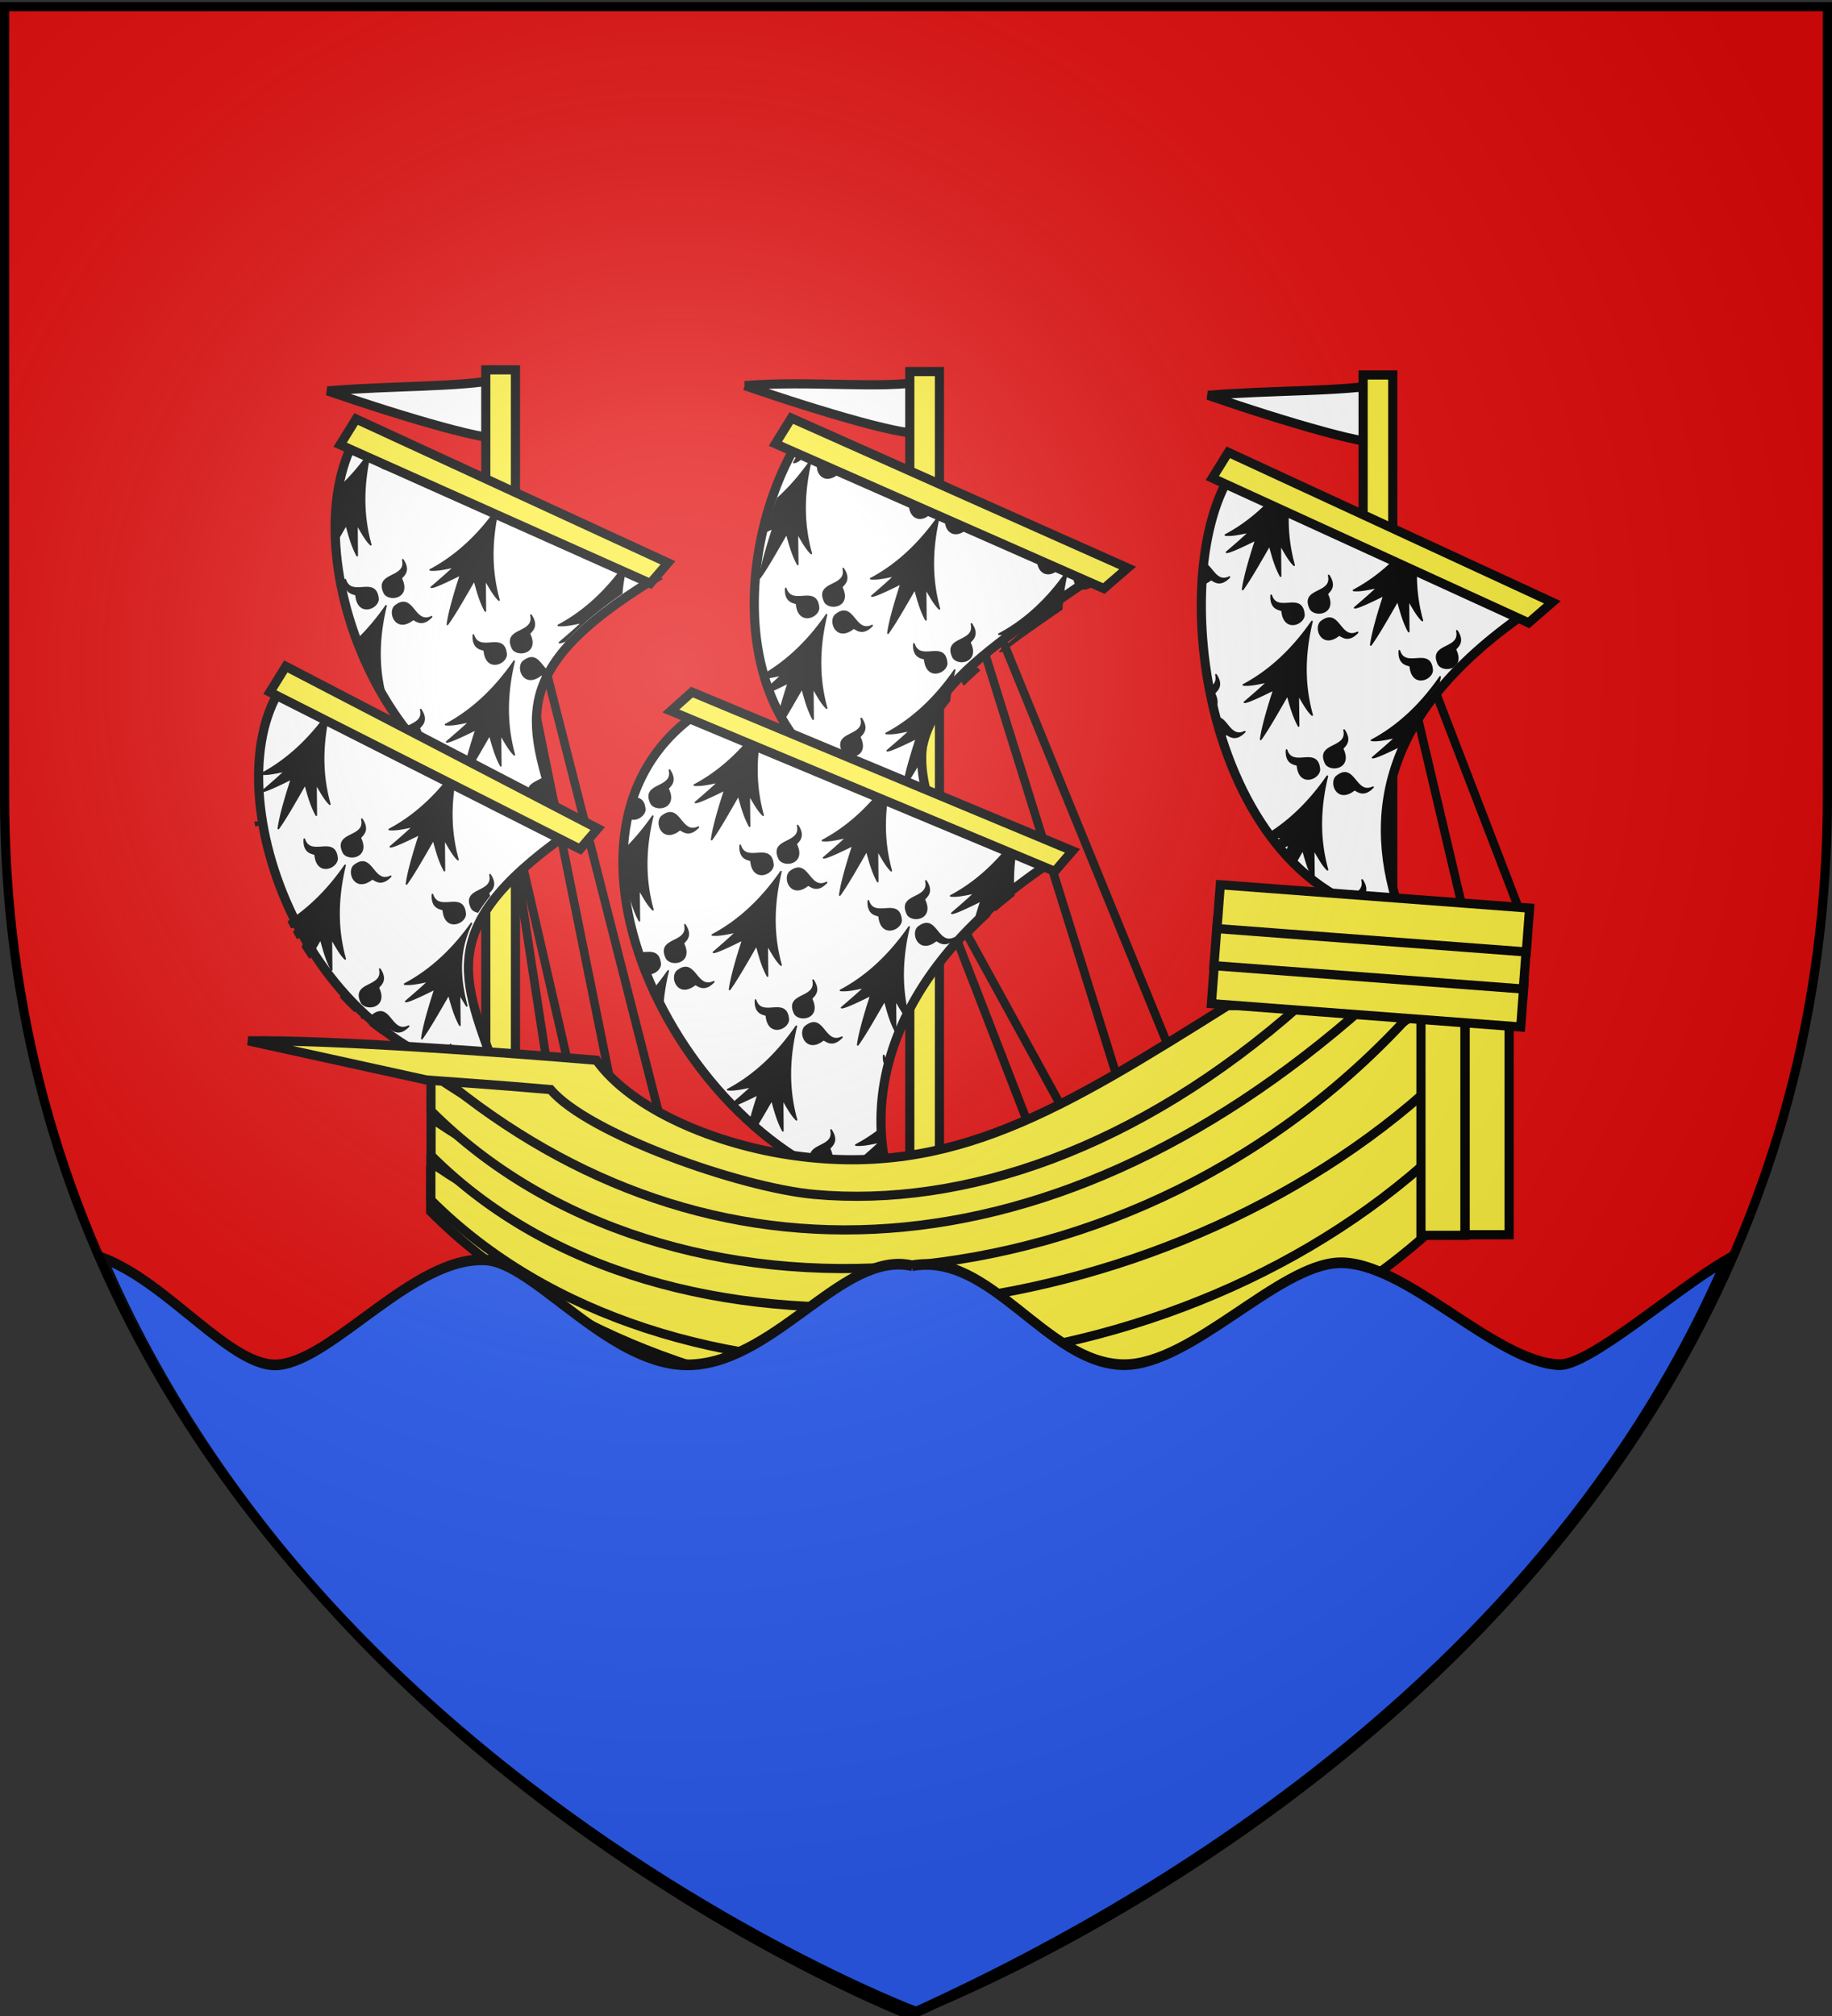 <svg xmlns="http://www.w3.org/2000/svg" xmlns:xlink="http://www.w3.org/1999/xlink" width="600" height="660" version="1.0"><rect width="100%" height="100%" fill="#333333" stroke="none"/><desc>Flag of Canton of Valais (Wallis)</desc><defs><radialGradient xlink:href="#b" id="c" cx="221.445" cy="226.331" r="300" fx="221.445" fy="226.331" gradientTransform="matrix(1.353 0 0 1.349 -77.63 -85.747)" gradientUnits="userSpaceOnUse"/><linearGradient id="b"><stop offset="0" style="stop-color:white;stop-opacity:.314"/><stop offset=".19" style="stop-color:white;stop-opacity:.251"/><stop offset=".6" style="stop-color:#6b6b6b;stop-opacity:.125"/><stop offset="1" style="stop-color:black;stop-opacity:.125"/></linearGradient></defs><g style="display:inline"><path d="M300 658.5s298.5-112.32 298.5-397.772V2.176H1.5v258.552C1.5 546.18 300 658.5 300 658.5" style="fill:#e20909;fill-opacity:1;fill-rule:evenodd;stroke:none;stroke-width:1px;stroke-linecap:butt;stroke-linejoin:miter;stroke-opacity:1"/></g><path d="m315.873 247.302 76.19 186.508M319.841 270.317l53.969 173.016M356.35 448.889l-49.207-89.683 34.127 88.096M501.587 375.873l-47.619-123.81 29.365 124.604M169.048 243.333l53.174 208.73M165.873 244.127l40.476 200M191.27 431.429l-22.222-96.826 14.285 92.857" style="fill:none;fill-rule:evenodd;stroke:#000;stroke-width:2.8;stroke-linecap:butt;stroke-linejoin:miter;stroke-miterlimit:4;stroke-dasharray:none;stroke-opacity:1" transform="translate(-4 -78)"/><path d="M399.664 207.423c10.207-.853 20.968-1.147 30.876-1.528 10.598-.407 20.22-.913 27.144-2.307 3.323 1.607.195 15.815-.404 18.957-2.254 2.442-32.49-6.459-57.616-15.122z" style="fill:#fff;fill-opacity:1;fill-rule:evenodd;stroke:#000;stroke-width:3;stroke-linecap:butt;stroke-linejoin:miter;stroke-miterlimit:4;stroke-dasharray:none;stroke-opacity:1;display:inline" transform="translate(-4 -78)"/><path d="M450.433 200.76v260.725h9.713V200.76z" style="fill:#fcef3c;fill-opacity:1;fill-rule:evenodd;stroke:#000;stroke-width:3;stroke-linecap:butt;stroke-linejoin:miter;stroke-miterlimit:4;stroke-dasharray:none;stroke-opacity:1;display:inline" transform="translate(-4 -78)"/><path d="M730.784-529.186c-24.167 33.202-10.232 138.703 54.619 147.41-12.192-33.823-6.293-68.127 42.117-100.947z" style="fill:#fff;fill-opacity:1;fill-rule:evenodd;stroke:#000;stroke-width:3;stroke-linecap:butt;stroke-linejoin:miter;stroke-miterlimit:4;stroke-dasharray:none;stroke-opacity:1;display:inline" transform="translate(-326.222 682.317)"/><path d="M746.333-523.039c-6.245 7.695-12.719 12.657-18.78 15.875 2.213.26 5.112-.457 7.874-1-2.614 2.473-5.04 4.541-7.5 6.657.903.047 4.528-1.577 9.594-4.094-1.83 5.68-3.777 12.125-4.313 16.281 2.44-3.326 5.718-9.15 8.813-14.469.937 3.382 1.79 6.76 3.594 10.094l-.094-10.312c1.383 2.242 2.763 5.036 4.531 6.718-1.923-6.938-2.748-14.91-1.25-24.562zm40.782 19.594c-5.876 6.88-11.918 11.393-17.594 14.406 2.214.26 5.144-.457 7.906-1-2.614 2.473-5.071 4.573-7.531 6.688.902.047 4.528-1.576 9.594-4.094-1.831 5.68-3.777 12.126-4.313 16.281 2.44-3.326 5.718-9.18 8.813-14.5.936 3.382 1.789 6.76 3.593 10.094l-.093-10.281c1.383 2.243 2.794 5.005 4.562 6.687-1.795-6.476-2.645-13.853-1.531-22.656zm-67.407 5.375c-.08-.002-.166.025-.25.031a122 122 0 0 0-.468 6.938c1 .108 2.243-.251 3.687-1.375.505-.58 2.575 2.893 6.188-.906-4.817 2.309-5.745-4.613-9.157-4.688m41.688 4.156c1.48 6.406-9.379 4.007-5.969 10.938 1.627 2.556 8.46 1.508 5.531-4.688-.456-.62 3.358-1.896.438-6.25m-18.844 6.5c-.292 5.235 3.67 4.39 3.594 5.157.64 6.822 7.029 4.278 7.125 1.25-.601-7.702-8.726-.141-10.719-6.407m18.719 7.5c-.695.092-1.497.463-2.438 1.22-2.14 2.145.405 8.584 5.813 4.374.505-.58 2.575 2.862 6.187-.937-5.002 2.398-5.812-5.15-9.562-4.657m-5.375 1.063c-7.33 10.568-15.209 16.896-22.469 20.75 2.214.259 5.144-.458 7.906-1-2.614 2.472-5.071 4.572-7.53 6.687.902.048 4.558-1.607 9.624-4.125-1.83 5.68-3.776 12.126-4.312 16.282 2.44-3.326 5.686-9.15 8.78-14.47.938 3.382 1.821 6.761 3.626 10.095l-.125-10.282c1.383 2.243 2.795 5.006 4.562 6.688-2.31-8.34-3.052-18.18-.062-30.625m47.469 3.062c1.48 6.406-9.38 4.038-5.97 10.97.854 1.34 3.133 1.652 4.688.78.413-.43.825-.85 1.25-1.28.471-.978.471-2.364-.406-4.22-.457-.62 3.358-1.896.438-6.25m-18.844 6.532c-.292 5.234 3.67 4.359 3.594 5.125.64 6.822 7.06 4.278 7.156 1.25-.601-7.702-8.757-.11-10.75-6.375m-60.063 7.843c.61 2.638-.876 3.765-2.593 4.688.473 2.313.973 4.612 1.562 6.906 1.239-.86 1.896-2.59.594-5.344-.457-.62 3.358-1.896.437-6.25m73.407.72c-7.33 10.568-15.209 16.895-22.47 20.75 2.215.258 5.145-.459 7.907-1-2.614 2.471-5.071 4.54-7.531 6.655.832.044 4.07-1.37 8.531-3.562 2.956-7.064 7.283-14.098 13.188-21.094.125-.577.233-1.162.375-1.75m-73.532 13.28c-.08.01-.167.045-.25.063a135 135 0 0 0 2 6.5 7.6 7.6 0 0 0 1.625-.969c.505-.58 2.576 2.862 6.188-.937-5.002 2.398-5.813-5.15-9.563-4.657m42.094 4.125c1.48 6.406-9.379 4.038-5.969 10.97 1.627 2.555 8.46 1.476 5.532-4.72-.457-.62 3.357-1.896.437-6.25m-18.844 6.532c-.291 5.234 3.671 4.359 3.594 5.125.64 6.822 7.06 4.278 7.156 1.25-.6-7.702-8.757-.11-10.75-6.375m19.125 7.468c-.787-.017-1.683.343-2.812 1.25-2.14 2.146.374 8.554 5.781 4.344.505-.58 2.607 2.893 6.219-.906-4.817 2.31-5.776-4.613-9.188-4.688m-5.78 1.094c-6.139 8.85-12.653 14.718-18.876 18.656.428.564.872 1.106 1.313 1.657.995-.188 2.006-.368 3-.563-.665.629-1.323 1.227-1.97 1.813a80 80 0 0 0 1.657 1.937c.775-.375 1.541-.757 2.406-1.187-.3.93-.607 1.885-.906 2.843a73 73 0 0 0 3.031 3.032c.796-1.375 1.554-2.736 2.344-4.094.791 2.855 1.578 5.704 2.875 8.531.247.19.5.376.75.563l-.094-9.282c1.383 2.243 2.764 5.037 4.532 6.72-2.311-8.34-3.053-18.18-.063-30.626m11.405 33.969c.862 3.727-2.466 4.499-4.718 5.844a59 59 0 0 0 4.78 1.937 8 8 0 0 0-.53-1.531c-.457-.62 3.389-1.896.468-6.25m10.032 3.812c-.64.373-1.276.76-1.907 1.094.683.08 1.427.072 2.22 0-.109-.365-.21-.729-.313-1.094m1.343 4.282c-.807.702-1.605 1.405-2.406 2.093q.343.065.688.125a30 30 0 0 0 2.187-.875c-.155-.446-.32-.897-.469-1.343" style="fill:#000;fill-opacity:1;fill-rule:evenodd;stroke:#000;stroke-width:.54;stroke-linecap:round;stroke-linejoin:round;stroke-miterlimit:4;stroke-opacity:1" transform="translate(-326.222 682.317)"/><path d="m401.047 234.504 103.577 47.398 7.785-6.734-106.138-49.082z" style="fill:#fcef3c;fill-opacity:1;fill-rule:evenodd;stroke:#000;stroke-width:3;stroke-linecap:butt;stroke-linejoin:miter;stroke-miterlimit:4;stroke-dasharray:none;stroke-opacity:1;display:inline" transform="translate(-4 -78)"/><path d="M-25.232-467.04c21.125-1.766 43.038-1.139 56.433-3.835 3.323 1.607 1.782 15.814 1.183 18.957-2.254 2.442-32.49-6.46-57.616-15.122z" style="fill:#fff;fill-opacity:1;fill-rule:evenodd;stroke:#000;stroke-width:3;stroke-linecap:butt;stroke-linejoin:miter;stroke-miterlimit:4;stroke-dasharray:none;stroke-opacity:1" transform="translate(132.508 595.016)"/><path d="M26.592-473.939v260.724h9.714v-260.724z" style="fill:#fcef3c;fill-opacity:1;fill-rule:evenodd;stroke:#000;stroke-width:3;stroke-linecap:butt;stroke-linejoin:miter;stroke-miterlimit:4;stroke-dasharray:none;stroke-opacity:1;display:inline" transform="translate(132.508 595.016)"/><path d="M593.891-742.668c-24.167 33.201 5.481 120.745 70.332 129.451-12.192-33.822-22.006-50.168 26.404-82.988z" style="fill:#fff;fill-opacity:1;fill-rule:evenodd;stroke:#000;stroke-width:3;stroke-linecap:butt;stroke-linejoin:miter;stroke-miterlimit:4;stroke-dasharray:none;stroke-opacity:1;display:inline" transform="translate(-500.825 966.444)"/><path d="M595.496-740.858c.467 3.584 3.6 2.973 3.531 3.657.627 6.68 6.778 4.38 7.125 1.437l-8.875-4.25c-.076-.037-.145-.082-.218-.125zm13.281 7.094c-7.33 10.569-15.208 16.865-22.468 20.719 2.213.259 5.144-.458 7.906-1-2.614 2.472-5.072 4.572-7.531 6.687.902.048 4.559-1.607 9.625-4.125-1.831 5.68-3.777 12.126-4.313 16.282 2.44-3.326 5.687-9.15 8.781-14.47.937 3.383 1.82 6.761 3.625 10.095l-.093-10.282c1.383 2.243 2.763 5.006 4.53 6.688-2.31-8.34-3.052-18.149-.062-30.594m2.625.531c-1.537 2.431 1.017 7.946 6.125 3.97.375-.432 1.625 1.351 3.719.75zm29.594 14.22c.512 5.28 4.495 4.884 6.281 3.03zm9.094 4.343c-7.133 9.983-14.748 16.047-21.781 19.781 2.213.259 5.112-.458 7.875-1-2.615 2.472-5.04 4.541-7.5 6.656.902.048 4.527-1.576 9.593-4.093-1.83 5.679-3.776 12.125-4.312 16.28 2.44-3.325 5.718-9.18 8.812-14.5.937 3.383 1.79 6.793 3.594 10.126l-.094-10.313c1.383 2.243 2.764 5.037 4.532 6.72-2.237-8.072-2.977-17.555-.313-29.438zm2.875 1.406c.077 2.324 2.163 4.862 5.687 2.719zm30.625 14.688c.857 1.815 2.423 2.225 3.812 1.843zm-64.25.343c1.48 6.406-9.41 4.038-6 10.97 1.627 2.555 8.46 1.476 5.531-4.72-.457-.619 3.389-1.895.469-6.25m-32.531.532c-.913.437-1.698.552-2.375.437.064.385.149.77.218 1.156.645-.254 1.364-.76 2.157-1.593m13.687 6c-.292 5.234 3.64 4.39 3.563 5.156.64 6.823 7.06 4.247 7.156 1.219-.601-7.701-8.726-.11-10.719-6.375m19.125 7.468c-.787-.017-1.715.343-2.844 1.25-2.14 2.146.405 8.554 5.813 4.344.505-.58 2.575 2.894 6.187-.906-4.817 2.31-5.744-4.613-9.156-4.688m-5.781 1.094c-6.019 8.678-12.418 14.502-18.531 18.438.319.626.637 1.252.968 1.875.991-.187 1.98-.369 2.969-.563a126 126 0 0 1-2.156 2c.004.008-.005.023 0 .031.374.68.767 1.36 1.156 2.032.964-.461 1.977-.945 3.094-1.5-.465 1.44-.952 2.916-1.406 4.406.738 1.194 1.528 2.363 2.312 3.531 1.185-2.03 2.402-4.108 3.594-6.156.937 3.382 1.79 6.792 3.594 10.125l-.094-10.313c1.383 2.243 2.763 5.037 4.531 6.72-2.31-8.34-3.021-18.18-.031-30.626m47.469 3.063c1.48 6.405-9.38 4.037-5.97 10.968.408.64 1.147 1.026 1.97 1.188a51 51 0 0 1 3.78-5.281c-.08-.209-.145-.404-.25-.625-.456-.62 3.39-1.896.47-6.25m-18.844 6.5c-.292 5.234 3.64 4.39 3.562 5.156.64 6.823 7.06 4.278 7.157 1.25-.601-7.701-8.726-.141-10.72-6.406m12.75 9.437c-7.157 10.053-14.814 16.127-21.875 19.875 2.214.259 5.144-.458 7.906-1-2.614 2.472-5.071 4.572-7.531 6.688.902.047 4.528-1.608 9.594-4.125-1.831 5.679-3.777 12.125-4.313 16.28 2.44-3.325 5.718-9.148 8.813-14.468.936 3.382 1.82 6.76 3.625 10.094l-.125-10.281c.767 1.245 1.537 2.64 2.375 3.937-2.49-9.557-2.786-18.064 1.53-27m-30 14.969c1.48 6.406-9.379 4.038-5.969 10.969 1.627 2.556 8.46 1.476 5.531-4.72-.456-.619 3.358-1.895.438-6.25m-12.094 9.156a18 18 0 0 0-.687.031 98 98 0 0 0 4.5 4.532c.102-.26.147-.54.156-.813-.263-3.37-1.968-3.791-3.969-3.75m11.969 4.875c-.695.091-1.497.463-2.438 1.219-.701.703-.896 1.87-.656 2.969 1.175.96 2.401 1.85 3.625 2.75.83-.117 1.776-.513 2.844-1.344.505-.58 2.575 2.862 6.187-.938-5.002 2.398-5.812-5.149-9.562-4.656m-5.375 1.063c-.169.243-.33.48-.5.718q.14.126.281.25c.073-.323.14-.642.219-.968m28.656 9.593c-.292 5.235 3.64 4.36 3.563 5.125.64 6.823 7.06 4.279 7.156 1.25-.601-7.7-8.726-.11-10.719-6.375m12.781 9.282c-.381.537-.74 1.078-1.125 1.593.373.06.75.134 1.125.188q.12-.574.25-1.156c-.08-.221-.17-.406-.25-.625" style="fill:#000;fill-opacity:1;fill-rule:evenodd;stroke:#000;stroke-width:.54;stroke-linecap:round;stroke-linejoin:round;stroke-miterlimit:4;stroke-opacity:1" transform="translate(-500.825 966.444)"/><path d="M544.2-578.36c-25.621 32.091.1 120.868 64.5 132.453-10.675-34.332-19.751-51.098 30.072-81.73z" style="fill:#fff;fill-opacity:1;fill-rule:evenodd;stroke:#000;stroke-width:3;stroke-linecap:butt;stroke-linejoin:miter;stroke-miterlimit:4;stroke-dasharray:none;stroke-opacity:1;display:inline" transform="translate(-424.635 717.238)"/><path d="M546.333-578.507c-1.352.937-2.102 2.222-.812 4.843 1.34 2.106 6.212 1.747 6.25-1.906zm-6.03 3.03a43 43 0 0 0-2.813 5.876c2.055 2.219 5.832.19 5.906-2.125-.224-2.87-1.486-3.617-3.094-3.75m11.468 4.845c-.787-.018-1.684.342-2.813 1.25-2.14 2.145.374 8.553 5.782 4.343.504-.58 2.606 2.894 6.218-.906-4.817 2.31-5.776-4.613-9.187-4.687m-5.75 1.093c-3.837 5.533-7.841 9.884-11.813 13.344-.722 5.585-.782 11.559-.25 17.75 1.335-2.27 2.71-4.674 4.063-7 .937 3.382 1.79 6.792 3.594 10.125l-.094-10.312c1.383 2.242 2.763 5.036 4.531 6.718-2.31-8.339-3.021-18.18-.031-30.625m20.5 1.875c-.555 2.161-1.008 4.145-1.219 5.782.927-1.264 1.983-2.959 3.094-4.782zm8.125 7.688c-.292 5.234 3.64 4.39 3.562 5.156.64 6.823 7.06 4.279 7.157 1.25-.601-7.701-8.726-.14-10.72-6.406m12.406 3.312c.107.349.267.716.469 1.125.702 1.103 2.345 1.525 3.781 1.157zm6.313 4.188c-.695.091-1.497.462-2.438 1.219-2.14 2.145.405 8.584 5.813 4.375.504-.581 2.575 2.862 6.187-.938-5.002 2.398-5.812-5.149-9.562-4.656m-5.375 1.062c-7.33 10.569-15.209 16.896-22.47 20.75 2.215.26 5.145-.457 7.907-1-2.614 2.473-5.071 4.573-7.531 6.688.902.047 4.528-1.608 9.594-4.125-1.831 5.68-3.777 12.125-4.313 16.281 2.44-3.326 5.718-9.15 8.813-14.469.936 3.382 1.789 6.76 3.593 10.094l-.093-10.281c1.383 2.243 2.794 5.005 4.562 6.687-2.31-8.339-3.052-18.18-.062-30.625m19.625 5.782c-.13.674-.268 1.315-.344 1.906.335-.457.699-.988 1.062-1.531zm9 4.843c.257 4.076 3.665 3.384 3.593 4.094.614 6.54 6.519 4.475 7.094 1.625l-7.625-4.094c-.907-.122-1.726-.448-2.344-1.25zm-60.063 6.813c1.48 6.406-9.379 4.038-5.969 10.969 1.627 2.556 8.429 1.476 5.5-4.72-.456-.619 3.39-1.895.47-6.25m73.406.719c-7.33 10.568-15.208 16.895-22.468 20.75 2.213.258 5.144-.458 7.906-1-2.614 2.472-5.072 4.54-7.531 6.656.307.016 1.045-.219 1.937-.563 4.38-4.917 10.391-10.037 18.438-15.593.292-3.214.846-6.62 1.718-10.25m2.47.937c-.744 1.77.207 4.552 2.468 4.906 1.007-.64 2.002-1.286 3.062-1.937zm-94.72 4.844c-.291 5.234 3.64 4.39 3.563 5.156.64 6.823 7.06 4.279 7.156 1.25-.6-7.701-8.726-.14-10.719-6.406m19.125 7.5c-.787-.017-1.715.311-2.843 1.219-2.14 2.145.405 8.584 5.812 4.375.505-.581 2.575 2.862 6.188-.938-4.817 2.31-5.745-4.581-9.157-4.656m-5.78 1.094c-3.157 4.55-6.422 8.288-9.688 11.406 2.562 6.506 5.748 12.9 9.53 18.937.027.027.037.068.063.094q.078.08.157.156c-2.311-8.339-3.053-18.148-.063-30.593m47.468 3.03c1.48 6.406-9.379 4.039-5.969 10.97 1.627 2.556 8.46 1.476 5.531-4.72-.456-.619 3.358-1.895.438-6.25m-18.844 6.532c-.292 5.235 3.67 4.39 3.594 5.156.64 6.823 7.029 4.248 7.125 1.22-.601-7.702-8.726-.11-10.719-6.376m19.125 7.469c-.787-.017-1.715.342-2.844 1.25-2.14 2.145.405 8.553 5.813 4.344.104-.12.294-.03.531.093.294-.665.622-1.333.969-2-1.453-1.506-2.578-3.646-4.469-3.687m-5.781 1.094c-7.33 10.568-15.209 16.895-22.469 20.75 2.214.258 5.144-.458 7.906-1-2.614 2.472-5.071 4.54-7.53 6.656.902.047 4.558-1.576 9.624-4.094-1.83 5.68-3.776 12.126-4.312 16.281 2.44-3.326 5.686-9.18 8.78-14.5.938 3.382 1.821 6.792 3.626 10.125l-.125-10.312c1.383 2.243 2.795 5.037 4.562 6.719-2.31-8.34-3.052-18.18-.062-30.625m-30.594 15.843c.878 3.797-2.56 4.513-4.812 5.907a99 99 0 0 0 4.375 5.156c.82-.967 1.078-2.53 0-4.813-.457-.62 3.357-1.896.437-6.25m9.469 18.657c-.58.278-1.115.43-1.594.468.179.154.351.317.531.47.33-.247.702-.558 1.063-.938m31.25 3.343c-2.464 1.954-7.114 2.226-4.719 7.094 1.358 2.134 6.346 1.73 6.25-2.062a310 310 0 0 1-1.531-5.032m-17.563 2.657c-.291 5.234 3.64 4.39 3.563 5.156.063.675.21 1.219.375 1.719 1.632.748 3.3 1.424 5 2.062 1.005-.572 1.749-1.542 1.781-2.562-.6-7.702-8.726-.11-10.719-6.375m19.125 7.468c-.787-.017-1.715.343-2.843 1.25-.582.584-.793 1.49-.72 2.407a77 77 0 0 0 6.75 1.53c-.484-1.558-.902-2.916-1.374-4.405-.542-.445-1.12-.767-1.813-.782m-5.78 1.094c-.364.524-.76 1.028-1.126 1.531.241.079.476.174.719.25q.19-.882.406-1.78" style="fill:#000;fill-opacity:1;fill-rule:evenodd;stroke:#000;stroke-width:.54;stroke-linecap:round;stroke-linejoin:round;stroke-miterlimit:4;stroke-opacity:1" transform="translate(-424.635 717.238)"/><path d="m-44.118-368.434 101.576 51.398 5.785-6.734-102.137-53.082zM-21.11-449.42 80.468-404.02l5.785-6.735-102.137-47.081z" style="fill:#fcef3c;fill-opacity:1;fill-rule:evenodd;stroke:#000;stroke-width:3;stroke-linecap:butt;stroke-linejoin:miter;stroke-miterlimit:4;stroke-dasharray:none;stroke-opacity:1;display:inline" transform="translate(132.508 595.016)"/><path d="M111.4-468.767c21.126-1.766 45.42 1.242 58.814-1.455 3.324 1.607-.598 13.434-1.198 16.577-2.254 2.442-32.49-6.46-57.615-15.122z" style="fill:#fff;fill-opacity:1;fill-rule:evenodd;stroke:#000;stroke-width:3;stroke-linecap:butt;stroke-linejoin:miter;stroke-miterlimit:4;stroke-dasharray:none;stroke-opacity:1;display:inline" transform="translate(132.508 595.016)"/><path d="M165.459-473.378v260.725h9.713v-260.725z" style="fill:#fcef3c;fill-opacity:1;fill-rule:evenodd;stroke:#000;stroke-width:3;stroke-linecap:butt;stroke-linejoin:miter;stroke-miterlimit:4;stroke-dasharray:none;stroke-opacity:1;display:inline" transform="translate(132.508 595.016)"/><path d="M907.945-568.981c-24.167 33.201-32.68 115.133 41.15 125.522-12.192-33.822 7.176-46.24 55.587-79.06z" style="fill:#fff;fill-opacity:1;fill-rule:evenodd;stroke:#000;stroke-width:3;stroke-linecap:butt;stroke-linejoin:miter;stroke-miterlimit:4;stroke-dasharray:none;stroke-opacity:1;display:inline" transform="translate(-643.683 709.302)"/><path d="M908.724-565.941c-.178.244-.355.5-.531.75.002.644.192 1.4.656 2.343 1.095 1.72 4.537 1.774 5.781-.25zm-2.312 3.406a77 77 0 0 0-2.719 4.656c1.564-.305 2.986-1.62 3.031-3.031a6.8 6.8 0 0 0-.312-1.625m8.687 2.719c-.787-.018-1.715.342-2.844 1.25-2.14 2.145.405 8.553 5.813 4.343.505-.58 2.606 2.894 6.219-.906-4.817 2.31-5.776-4.613-9.188-4.687m-5.781 1.093c-3.564 5.139-7.248 9.26-10.938 12.594a108 108 0 0 0-3.375 10.625c.611-.297 1.182-.577 1.844-.906-1.83 5.68-3.776 12.125-4.312 16.281 2.44-3.326 5.686-9.18 8.781-14.5.937 3.382 1.82 6.792 3.625 10.125l-.125-10.312c1.383 2.242 2.795 5.036 4.562 6.718-2.31-8.339-3.052-18.18-.062-30.625m20.25 2.813c-.439 1.793-.758 3.45-.938 4.844.802-1.093 1.713-2.505 2.657-4.032zm8.406 6.75c-.291 5.234 3.64 4.39 3.563 5.156.64 6.823 7.06 4.279 7.156 1.25-.601-7.701-8.726-.141-10.719-6.406m12.375 3.219c.109.373.25.773.469 1.218.77 1.21 2.705 1.608 4.219 1.032zm6.344 4.28c-.694.092-1.497.463-2.438 1.22-2.14 2.145.374 8.584 5.782 4.375.505-.581 2.606 2.862 6.218-.938-5.002 2.398-5.812-5.149-9.562-4.656m-5.375 1.063c-7.33 10.569-15.209 16.896-22.469 20.75 2.214.26 5.113-.457 7.875-1-2.614 2.473-5.04 4.572-7.5 6.688.903.047 4.528-1.608 9.594-4.125-1.83 5.68-3.776 12.125-4.313 16.281 2.44-3.326 5.718-9.15 8.813-14.469.937 3.382 1.79 6.76 3.594 10.094l-.094-10.281c1.383 2.243 2.764 5.005 4.531 6.687-2.31-8.339-3.021-18.18-.031-30.625m19.812 4.625a38 38 0 0 0-.53 3.063 52 52 0 0 0 1.687-2.5zm8.813 4.969c-.292 5.235 3.64 4.36 3.562 5.125.64 6.823 7.06 4.279 7.157 1.25-.075-.963-.248-1.677-.532-2.219l-3.25-1.562c-2.61.01-5.788 1.017-6.937-2.594m17.75 7.781q-.67.299-1.469.938c-2.14 2.145.405 8.553 5.813 4.344.144-.166.412.02.812.25.611-.414 1.192-.799 1.813-1.22-.742-.46-1.363-1.173-1.969-1.905zm-77.844.063c1.48 6.405-9.379 4.006-5.969 10.937 1.628 2.556 8.46 1.508 5.532-4.687-.457-.62 3.357-1.896.437-6.25m73.438.719c-7.33 10.568-15.209 16.895-22.469 20.75 2.214.258 5.144-.458 7.906-1-2.614 2.472-5.071 4.54-7.531 6.656.226.012.61-.064 1.156-.25 5.48-4.2 11.89-8.676 19.063-13.594.208-3.878.79-8.051 1.875-12.562m-92.25 5.78c-.292 5.235 3.64 4.391 3.562 5.157.64 6.823 7.06 4.279 7.156 1.25-.6-7.701-8.725-.141-10.718-6.406m18.687 7.5c-.694.092-1.465.463-2.406 1.22-2.14 2.145.374 8.584 5.781 4.375.505-.581 2.607 2.862 6.219-.938-5.002 2.398-5.844-5.149-9.594-4.656m-5.344 1.095c-6.705 9.668-13.863 15.734-20.593 19.656.085.354.16.71.25 1.062 1.796-.156 3.812-.62 5.75-1a151 151 0 0 1-4.782 4.313c.134.433.265.882.407 1.312 1.668-.719 3.88-1.775 6.468-3.062-1.173 3.64-2.384 7.597-3.25 11.062.34.704.698 1.403 1.063 2.094 2.061-3.265 4.416-7.44 6.687-11.344.937 3.382 1.79 6.76 3.594 10.094l-.094-10.281c1.384 2.243 2.764 5.005 4.532 6.687-2.311-8.339-3.021-18.148-.032-30.593m47.47 3.03c1.48 6.406-9.38 4.039-5.97 10.97 1.628 2.556 8.429 1.476 5.5-4.72-.456-.619 3.39-1.895.47-6.25m-18.845 6.532c-.291 5.235 3.64 4.36 3.563 5.125.64 6.823 7.06 4.279 7.156 1.25-.6-7.701-8.726-.11-10.719-6.375m19.125 7.469c-.787-.017-1.714.342-2.843 1.25-1.089 1.091-.969 3.282.125 4.625a99 99 0 0 1 5-4.688c-.67-.67-1.387-1.168-2.282-1.187m-5.78 1.094c-7.33 10.568-15.21 16.895-22.47 20.75 2.214.258 5.145-.458 7.907-1-2.614 2.472-5.072 4.54-7.532 6.656.903.047 4.528-1.576 9.594-4.094-1.83 5.68-3.776 12.126-4.312 16.281 2.012-2.742 4.611-7.228 7.187-11.687.932-6.04 3.586-11.5 7.938-16.906.298-3.14.838-6.465 1.687-10m-30.595 15.843c1.481 6.406-9.378 4.038-5.968 10.969 1.627 2.556 8.46 1.477 5.531-4.719-.457-.62 3.358-1.896.437-6.25m-18.843 6.532c-.292 5.234 3.67 4.359 3.593 5.125.64 6.822 7.03 4.278 7.125 1.25-.6-7.702-8.725-.11-10.718-6.375m19.125 7.468c-.788-.017-1.715.343-2.844 1.25-2.14 2.146.405 8.554 5.812 4.344.505-.58 2.576 2.862 6.188-.937-4.817 2.309-5.745-4.582-9.156-4.657m-5.782 1.094a80 80 0 0 1-4.218 5.563 58 58 0 0 0 2.812 2c.32-2.418.772-4.92 1.406-7.563" style="fill:#000;fill-opacity:1;fill-rule:evenodd;stroke:#000;stroke-width:.54;stroke-linecap:round;stroke-linejoin:round;stroke-miterlimit:4;stroke-opacity:1" transform="translate(-643.683 709.302)"/><path d="M393.979-672.376c-58.4 41.058-.131 148.805 64.72 157.511-12.192-33.822 1.003-74.86 49.413-107.68z" style="fill:#fff;fill-opacity:1;fill-rule:evenodd;stroke:#000;stroke-width:3;stroke-linecap:butt;stroke-linejoin:miter;stroke-miterlimit:4;stroke-dasharray:none;stroke-opacity:1;display:inline" transform="translate(-165.905 906.127)"/><path d="M411.108-663.77c-5.938 7.013-12.07 11.608-17.812 14.656 2.213.259 5.144-.458 7.906-1-2.614 2.472-5.071 4.572-7.531 6.687.902.048 4.559-1.607 9.625-4.125-1.83 5.68-3.777 12.126-4.313 16.282 2.44-3.326 5.687-9.15 8.781-14.47.937 3.383 1.82 6.761 3.625 10.095l-.125-10.282c1.383 2.243 2.795 5.006 4.563 6.688-1.825-6.584-2.668-14.097-1.469-23.094zm-25.937 9.75c1.48 6.405-9.38 4.037-5.97 10.968 1.628 2.557 8.46 1.477 5.532-4.718-.457-.62 3.358-1.896.438-6.25m67.812 8.53c-5.902 6.938-12.014 11.504-17.719 14.532 2.214.259 5.145-.489 7.907-1.031-2.615 2.472-5.072 4.572-7.532 6.687.903.048 4.56-1.576 9.625-4.093-1.83 5.68-3.776 12.125-4.312 16.28 2.44-3.325 5.718-9.18 8.812-14.5.937 3.383 1.79 6.761 3.594 10.095l-.094-10.282c1.383 2.243 2.764 5.037 4.532 6.72-1.812-6.539-2.631-14.025-1.47-22.938zm-78.531.72c-.793 2.162-1.402 4.399-1.938 6.656 2.027.57 4.504-1.136 4.563-3-.2-2.56-1.263-3.404-2.625-3.656m11 4.75c-.787-.018-1.715.342-2.844 1.25-2.14 2.145.405 8.553 5.813 4.343.504-.58 2.606 2.894 6.218-.906-4.816 2.31-5.776-4.613-9.187-4.687m-5.781 1.093c-2.845 4.102-5.777 7.543-8.72 10.47-.392 4.734-.295 9.605.22 14.53.17-.293.33-.584.5-.875.937 3.382 1.82 6.76 3.625 10.094l-.125-10.312c1.383 2.243 2.794 5.036 4.562 6.718-2.31-8.339-3.052-18.18-.062-30.625m47.468 3.063c1.48 6.406-9.378 4.038-5.968 10.969 1.627 2.556 8.46 1.477 5.53-4.72-.456-.618 3.359-1.895.438-6.25m-18.812 6.5c-.292 5.235 3.64 4.39 3.562 5.156.64 6.823 7.06 4.279 7.157 1.25-.601-7.7-8.726-.14-10.72-6.406m86.5 2.156c-5.864 6.857-11.898 11.368-17.563 14.375 2.214.259 5.145-.458 7.907-1-2.615 2.472-5.072 4.572-7.532 6.688.903.047 4.528-1.608 9.594-4.125-1.13 3.507-2.298 7.315-3.156 10.687 1.812-1.85 3.693-3.68 5.687-5.5.661-1.144 1.314-2.249 1.97-3.375.118.428.225.854.343 1.281 1.868-1.635 3.854-3.237 5.875-4.843-.334-3.89-.275-8.1.312-12.688zm-67.375 5.344c-.787-.017-1.715.311-2.844 1.219-2.14 2.145.405 8.584 5.813 4.375.504-.581 2.575 2.862 6.187-.938-4.817 2.31-5.745-4.581-9.156-4.656m-5.781 1.094c-7.33 10.568-15.209 16.864-22.47 20.718 2.215.26 5.114-.457 7.876-1-2.614 2.473-5.04 4.573-7.5 6.688.902.048 4.528-1.608 9.594-4.125-1.83 5.68-3.777 12.157-4.313 16.312 2.44-3.325 5.718-9.18 8.813-14.5.937 3.382 1.789 6.76 3.593 10.094l-.093-10.281c1.383 2.243 2.763 5.005 4.53 6.687-2.31-8.339-3.02-18.148-.03-30.593m47.468 3.03c1.48 6.407-9.378 4.039-5.968 10.97 1.627 2.556 8.428 1.477 5.5-4.72-.457-.618 3.389-1.895.468-6.25m-18.843 6.532c-.292 5.235 3.64 4.39 3.562 5.156.64 6.823 7.06 4.248 7.156 1.22-.6-7.702-8.725-.11-10.718-6.376m19.125 7.469c-.788-.017-1.715.342-2.844 1.25-2.14 2.145.405 8.553 5.812 4.344.505-.581 2.576 2.893 6.188-.907-4.817 2.31-5.745-4.612-9.156-4.687m-79.22.375c1.481 6.406-9.378 4.038-5.968 10.969 1.627 2.556 8.46 1.477 5.531-4.72-.456-.618 3.358-1.895.438-6.25m73.438.719c-7.33 10.568-15.208 16.895-22.468 20.75 2.213.258 5.144-.458 7.906-1-2.614 2.472-5.071 4.54-7.531 6.656.902.048 4.528-1.576 9.593-4.094-1.83 5.68-3.776 12.126-4.312 16.281 2.44-3.326 5.718-9.18 8.812-14.5.937 3.382 1.79 6.792 3.594 10.125l-.094-10.312c1.343 2.178 2.71 4.869 4.407 6.562.026-.054.067-.102.093-.156-2.245-8.275-2.954-18.016 0-30.312m-85.5 8.406c-.878.018-1.822.126-2.718.125.707 2.22 1.46 4.451 2.312 6.656 1.995.446 4.317-1.183 4.375-3-.263-3.37-1.967-3.823-3.969-3.781m12.344 4.875c-.787-.017-1.684.311-2.812 1.219-2.14 2.145.373 8.584 5.78 4.375.506-.581 2.607 2.862 6.22-.938-4.817 2.31-5.776-4.581-9.188-4.656m-5.75 1.094a80 80 0 0 1-4.75 6.187c.905 2.046 1.856 4.08 2.875 6.094.22-3.805.815-7.87 1.875-12.281m47.469 3.03c1.48 6.407-9.379 4.039-5.969 10.97 1.627 2.556 8.429 1.477 5.5-4.72-.457-.618 3.39-1.895.469-6.25m-18.844 6.532c-.291 5.235 3.64 4.39 3.563 5.156.64 6.823 7.06 4.248 7.156 1.22-.601-7.702-8.726-.11-10.719-6.376m19.125 7.469c-.787-.017-1.715.342-2.844 1.25-2.14 2.145.405 8.553 5.813 4.344.505-.581 2.575 2.893 6.187-.907-4.816 2.31-5.744-4.612-9.156-4.687m-5.781 1.094c-7.33 10.568-15.209 16.895-22.469 20.75 2.214.258 5.144-.458 7.906-1-2.412 2.281-4.699 4.205-6.968 6.156.1.107.211.206.312.312 1.554-.474 4.664-1.89 8.719-3.906-1.021 3.167-2.048 6.573-2.875 9.688.589.544 1.183 1.093 1.781 1.625 1.78-2.933 3.716-6.273 5.594-9.5.937 3.381 1.79 6.76 3.594 10.093l-.094-10.312c1.383 2.243 2.795 5.037 4.562 6.719-2.31-8.34-3.052-18.18-.062-30.625m28.625 9.562c-.174 3.126 1.162 4.075 2.25 4.5.16-.626.354-1.248.531-1.875-1.2-.231-2.23-.893-2.781-2.625m-.094 23.313a56 56 0 0 1-9.031 6c2.214.258 5.144-.458 7.906-1-2.614 2.472-5.071 4.572-7.531 6.687.87.046 4.339-1.508 9.125-3.875a71 71 0 0 1-.469-7.812m-17.156 1.093c1.48 6.406-9.379 4.038-5.969 10.97 1.627 2.555 8.46 1.476 5.531-4.72-.456-.619 3.358-1.895.438-6.25m17.75 7.657c-1.518 4.763-3.043 9.882-3.719 13.687.218.055.438.104.656.156 1.292-1.91 2.795-4.372 4.313-6.968a71 71 0 0 1-1.25-6.875m-29.813 1.5c-.204.004-.415.02-.625.03 1.461.976 2.946 1.895 4.438 2.782-.496-2.487-2.022-2.85-3.813-2.812m11.938 4.875c-.662.087-1.398.438-2.281 1.125 3.522 1.77 7.083 3.305 10.718 4.53a7.7 7.7 0 0 0 1.157-1c-5.003 2.4-5.844-5.148-9.594-4.655" style="fill:#000;fill-opacity:1;fill-rule:evenodd;stroke:#000;stroke-width:.54;stroke-linecap:round;stroke-linejoin:round;stroke-miterlimit:4;stroke-opacity:1" transform="translate(-165.905 906.127)"/><path d="m121.435-449.736 107.576 47.398 7.785-6.734-110.138-49.082zM87.202-362.26l125.75 52.52 5.784-6.735-124.627-51.96z" style="fill:#fcef3c;fill-opacity:1;fill-rule:evenodd;stroke:#000;stroke-width:3;stroke-linecap:butt;stroke-linejoin:miter;stroke-miterlimit:4;stroke-dasharray:none;stroke-opacity:1;display:inline" transform="translate(132.508 595.016)"/><path d="M145.053 474.638c76.892 76.933 233.422 88.943 325.032 8.469V457.57c-107.737 63.627-199.153 89.39-325.032 4.817z" style="fill:#fcef3c;fill-opacity:1;fill-rule:evenodd;stroke:#000;stroke-width:3;stroke-linecap:butt;stroke-linejoin:miter;stroke-miterlimit:4;stroke-dasharray:none;stroke-opacity:1;display:inline" transform="translate(-4 -78)"/><path d="M145.112 470.86c76.892 76.934 233.438 68.943 325.048-11.531v-25.536C362.423 497.42 270.99 543.183 145.112 458.61z" style="fill:#fcef3c;fill-opacity:1;fill-rule:evenodd;stroke:#000;stroke-width:3;stroke-linecap:butt;stroke-linejoin:miter;stroke-miterlimit:4;stroke-dasharray:none;stroke-opacity:1" transform="translate(-4 -78)"/><path d="M145.178 456.282c76.892 76.933 233.403 60.208 325.013-20.266v-27.91c-105.492 72.606-199.134 120.5-325.013 35.926z" style="fill:#fcef3c;fill-opacity:1;fill-rule:evenodd;stroke:#000;stroke-width:3;stroke-linecap:butt;stroke-linejoin:miter;stroke-miterlimit:4;stroke-dasharray:none;stroke-opacity:1;display:inline" transform="translate(-4 -78)"/><path d="M145.145 441.685c76.892 76.933 231.412 69.891 323.583-34.714h-19.642c-105.492 72.607-178.062 107.037-303.94 22.463z" style="fill:#fcef3c;fill-opacity:1;fill-rule:evenodd;stroke:#000;stroke-width:3;stroke-linecap:butt;stroke-linejoin:miter;stroke-miterlimit:4;stroke-dasharray:none;stroke-opacity:1;display:inline" transform="translate(-4 -78)"/><path d="M144.417 427.107c86.432 74.688 200.546 74.098 306.747-19.844h-23.57c-107.737 67.556-165.155 67.474-256.24 20.5z" style="fill:#fcef3c;fill-opacity:1;fill-rule:evenodd;stroke:#000;stroke-width:3;stroke-linecap:butt;stroke-linejoin:miter;stroke-miterlimit:4;stroke-dasharray:none;stroke-opacity:1;display:inline" transform="translate(-4 -78)"/><path d="M143.659 431.56c20.766 1.556 19.786 1.383 40.685 3.146 12.11 14.371 61.855 32.085 86.334 34.316 48.96 4.46 105.863-14.823 158.964-61.794h-23.57c-53.87 33.778-90.107 56.258-141.8 49.13-25.848-3.564-53.314-15.092-64.929-31.26-32.38-2.699-86.507-6.671-114.049-6.349zM483.77 482.423V380.831h-14.396v101.592zM498.253 482.225V380.632h-14.395v101.593z" style="fill:#fcef3c;fill-opacity:1;fill-rule:evenodd;stroke:#000;stroke-width:3;stroke-linecap:butt;stroke-linejoin:miter;stroke-miterlimit:4;stroke-dasharray:none;stroke-opacity:1;display:inline" transform="translate(-4 -78)"/><path d="m503.136 399.868-101.304-7.65-1.084 14.354 101.304 7.65z" style="fill:#fcef3c;fill-opacity:1;fill-rule:evenodd;stroke:#000;stroke-width:3;stroke-linecap:butt;stroke-linejoin:miter;stroke-miterlimit:4;stroke-dasharray:none;stroke-opacity:1;display:inline" transform="translate(-4 -78)"/><path d="m503.972 387.433-101.304-7.65-1.084 14.355 101.304 7.65z" style="fill:#fcef3c;fill-opacity:1;fill-rule:evenodd;stroke:#000;stroke-width:3;stroke-linecap:butt;stroke-linejoin:miter;stroke-miterlimit:4;stroke-dasharray:none;stroke-opacity:1;display:inline" transform="translate(-4 -78)"/><path d="m504.964 375.299-101.304-7.65-1.084 14.354 101.304 7.65z" style="fill:#fcef3c;fill-opacity:1;fill-rule:evenodd;stroke:#000;stroke-width:3;stroke-linecap:butt;stroke-linejoin:miter;stroke-miterlimit:4;stroke-dasharray:none;stroke-opacity:1;display:inline" transform="translate(-4 -78)"/><g style="stroke:#000;stroke-width:3.87;stroke-miterlimit:4;stroke-dasharray:none;stroke-opacity:1"><g style="stroke:#000;stroke-width:1.84;stroke-miterlimit:4;stroke-dasharray:none;stroke-opacity:1;display:inline"><path d="M299.192 529.083c-15.745-2.703-31.45 16.197-51.281 17.062-19.15.836-37.136-17.642-48.563-18.062-16.689-.613-35.273 17.027-48.219 18.062-10.905.873-25.767-14.115-41.209-18.375 53.416 91.785 188.606 130.43 188.897 130.43 26.22-9.012 142.727-47.768 190.646-130.023-11.652 4.981-31.848 18.2-38.959 17.968-15.073-.492-36.154-17.968-51.5-17.562-14.23.376-34.394 17.588-50.28 17.562-18.144-.12-31.08-19.562-49.532-17.062z" style="fill:#2b5df2;fill-opacity:1;fill-rule:evenodd;stroke:#000;stroke-width:1.84;stroke-linecap:butt;stroke-linejoin:miter;stroke-miterlimit:4;stroke-dasharray:none;stroke-opacity:1;display:inline" transform="matrix(1.4 0 0 1.899 -120.136 -590.355)"/></g></g><path d="M300 658.5s298.5-112.32 298.5-397.772V2.176H1.5v258.552C1.5 546.18 300 658.5 300 658.5" style="opacity:1;fill:url(#c);fill-opacity:1;fill-rule:evenodd;stroke:none;stroke-width:1px;stroke-linecap:butt;stroke-linejoin:miter;stroke-opacity:1"/><path d="M300 658.5S1.5 546.18 1.5 260.728V2.176h597v258.552C598.5 546.18 300 658.5 300 658.5z" style="opacity:1;fill:none;fill-opacity:1;fill-rule:evenodd;stroke:#000;stroke-width:3;stroke-linecap:butt;stroke-linejoin:miter;stroke-miterlimit:4;stroke-dasharray:none;stroke-opacity:1"/></svg>
